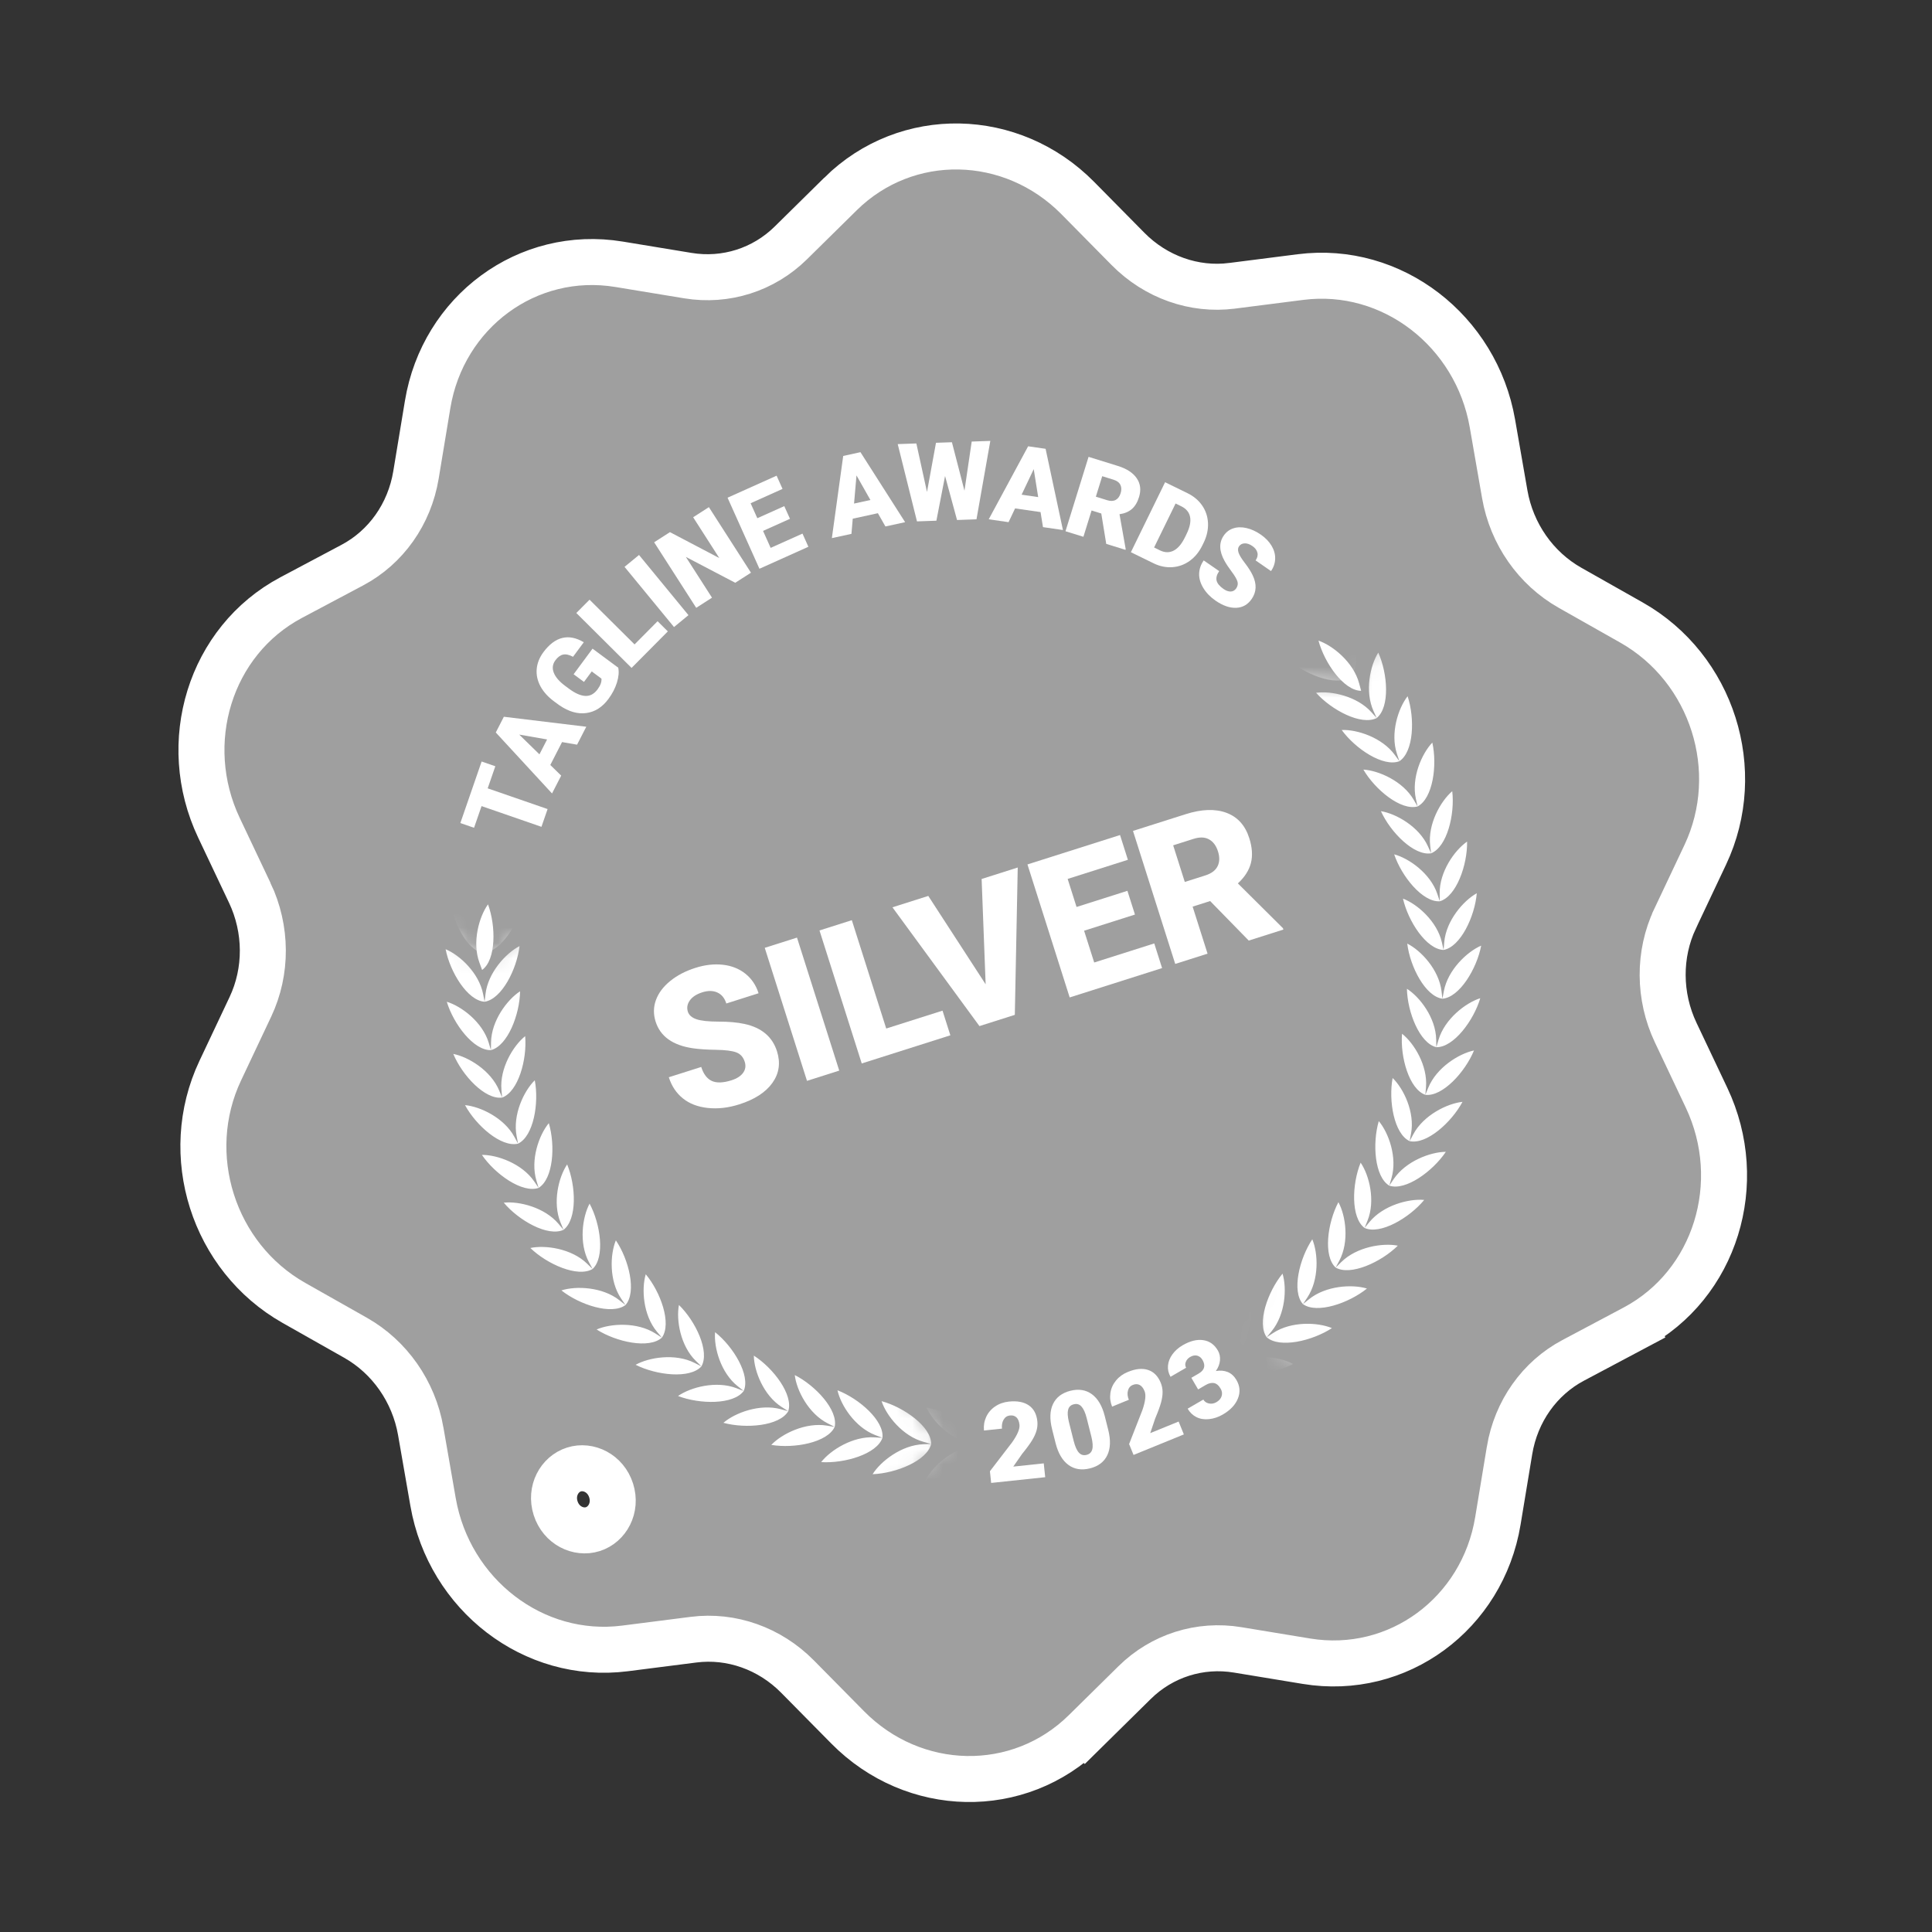 <?xml version="1.0" encoding="UTF-8"?> <svg xmlns="http://www.w3.org/2000/svg" width="126" height="126" viewBox="0 0 126 126" fill="none"><rect x="0" y="0" width="126" height="126" fill="#333333" stroke="none"/> <path d="M106.401 40.6L106.401 40.6L102.391 38.332L102.391 38.332C100.166 37.074 98.588 34.827 98.136 32.235L97.331 27.613C97.331 27.613 97.331 27.613 97.331 27.613C96.281 21.584 90.789 17.307 84.819 18.069C84.819 18.069 84.819 18.069 84.819 18.069L80.34 18.64L80.339 18.64C77.889 18.952 75.384 18.078 73.561 16.23L73.561 16.23L70.29 12.916C65.99 8.559 59.132 8.395 54.814 12.651L54.814 12.652L51.576 15.843C49.799 17.595 47.325 18.38 44.863 17.975L40.377 17.236L40.377 17.236C34.394 16.25 28.887 20.341 27.889 26.381C27.889 26.381 27.889 26.381 27.889 26.381L27.129 30.974L27.129 30.974C26.706 33.535 25.164 35.695 22.982 36.853L22.982 36.853L18.994 38.971L18.994 38.971C13.678 41.794 11.66 48.455 14.28 53.986L14.28 53.986L16.288 58.226L16.289 58.226C17.415 60.603 17.422 63.349 16.331 65.66L16.331 65.66L14.364 69.826C14.364 69.826 14.364 69.826 14.364 69.826C11.777 75.303 13.901 81.994 19.174 84.975L23.184 87.243L23.184 87.243C25.409 88.501 26.986 90.747 27.439 93.339C27.439 93.339 27.439 93.34 27.439 93.34L28.244 97.962C29.294 103.99 34.786 108.268 40.757 107.506L45.236 106.935L45.236 106.935C47.687 106.623 50.192 107.497 52.015 109.345L52.015 109.345L55.286 112.658C55.286 112.658 55.286 112.658 55.286 112.658C59.586 117.016 66.444 117.18 70.762 112.923L69.71 111.856L70.762 112.923L74 109.731C75.777 107.98 78.25 107.194 80.713 107.6L85.199 108.339C85.199 108.339 85.199 108.339 85.199 108.339C91.182 109.325 96.689 105.233 97.687 99.194L98.447 94.601L98.447 94.6C98.87 92.04 100.412 89.88 102.594 88.722L102.594 88.722L106.582 86.604L105.878 85.279L106.582 86.604C111.898 83.781 113.916 77.119 111.296 71.589C111.296 71.589 111.296 71.589 111.296 71.589L109.287 67.349L109.287 67.349C108.16 64.972 108.153 62.226 109.244 59.915L109.244 59.914L111.212 55.749C113.798 50.272 111.673 43.582 106.401 40.6ZM38.664 99.726C37.717 100.027 36.594 99.486 36.235 98.357C35.877 97.228 36.483 96.138 37.429 95.838C38.375 95.537 39.499 96.078 39.857 97.207C40.216 98.336 39.61 99.426 38.664 99.726Z" fill="#9F9F9F" stroke="white" stroke-width="3"></path> <path d="M48.568 69.243C48.471 68.937 48.287 68.733 48.014 68.632C47.742 68.53 47.301 68.475 46.696 68.466C46.088 68.458 45.584 68.424 45.181 68.364C43.872 68.171 43.065 67.593 42.758 66.628C42.605 66.147 42.612 65.678 42.778 65.221C42.944 64.765 43.252 64.352 43.704 63.983C44.156 63.615 44.704 63.327 45.349 63.123C45.978 62.923 46.578 62.855 47.146 62.919C47.715 62.983 48.204 63.177 48.61 63.501C49.017 63.824 49.304 64.249 49.472 64.777L47.369 65.445C47.257 65.092 47.061 64.852 46.781 64.727C46.501 64.601 46.175 64.598 45.802 64.716C45.425 64.836 45.154 65.012 44.988 65.246C44.822 65.481 44.78 65.725 44.86 65.979C44.931 66.201 45.115 66.365 45.412 66.469C45.711 66.573 46.192 66.626 46.858 66.627C47.524 66.627 48.087 66.677 48.545 66.777C49.662 67.016 50.371 67.611 50.673 68.56C50.913 69.318 50.814 70.006 50.375 70.622C49.935 71.239 49.213 71.706 48.208 72.025C47.499 72.25 46.817 72.328 46.162 72.258C45.507 72.189 44.965 71.98 44.536 71.634C44.106 71.287 43.8 70.828 43.618 70.255L45.732 69.584C45.88 70.049 46.111 70.353 46.422 70.496C46.735 70.64 47.164 70.625 47.708 70.453C48.056 70.342 48.308 70.18 48.463 69.967C48.619 69.754 48.654 69.512 48.568 69.243Z" fill="white"></path> <path d="M54.733 69.822L52.63 70.49L49.875 61.815L51.978 61.148L54.733 69.822Z" fill="white"></path> <path d="M57.797 67.078L61.469 65.912L61.98 67.52L56.2 69.356L53.445 60.682L55.554 60.012L57.797 67.078Z" fill="white"></path> <path d="M64.281 64.193L64.019 57.325L66.374 56.577L66.184 66.186L63.877 66.919L58.203 59.172L60.54 58.43L64.281 64.193Z" fill="white"></path> <path d="M74.019 59.645L70.702 60.699L71.361 62.772L75.278 61.528L75.788 63.136L69.762 65.05L67.008 56.376L73.046 54.459L73.558 56.074L69.63 57.321L70.21 59.15L73.527 58.097L74.019 59.645Z" fill="white"></path> <path d="M78.922 58.764L77.78 59.127L78.754 62.195L76.645 62.865L73.891 54.19L77.333 53.097C78.371 52.768 79.255 52.738 79.984 53.009C80.713 53.279 81.211 53.831 81.475 54.664C81.667 55.267 81.702 55.806 81.582 56.281C81.462 56.756 81.178 57.2 80.731 57.613L83.671 60.534L83.699 60.624L81.44 61.342L78.922 58.764ZM77.269 57.518L78.603 57.095C79.004 56.968 79.272 56.768 79.407 56.495C79.544 56.221 79.552 55.898 79.433 55.523C79.314 55.149 79.119 54.888 78.847 54.74C78.575 54.591 78.241 54.581 77.844 54.707L76.511 55.13L77.269 57.518Z" fill="white"></path> <path d="M32.304 49.973L31.806 51.414L35.713 52.765L35.312 53.923L31.406 52.572L30.916 53.986L30.023 53.677L31.41 49.664L32.304 49.973Z" fill="white"></path> <path d="M36.656 48.396L35.889 49.89L36.599 50.584L36.002 51.747L32.334 47.771L32.86 46.745L38.236 47.396L37.635 48.566L36.656 48.396ZM35.181 49.196L35.68 48.225L33.862 47.908L35.181 49.196Z" fill="white"></path> <path d="M40.32 43.545C40.377 43.821 40.348 44.143 40.236 44.511C40.122 44.878 39.938 45.236 39.681 45.583C39.285 46.119 38.805 46.425 38.24 46.502C37.677 46.581 37.095 46.414 36.495 46.005L36.14 45.747C35.738 45.449 35.44 45.118 35.245 44.755C35.05 44.39 34.969 44.016 35.003 43.631C35.037 43.247 35.183 42.881 35.44 42.533C35.817 42.025 36.225 41.715 36.666 41.607C37.107 41.498 37.576 41.59 38.073 41.886L37.371 42.834C37.118 42.698 36.901 42.651 36.721 42.691C36.541 42.732 36.374 42.855 36.223 43.06C36.039 43.307 36.003 43.576 36.113 43.864C36.222 44.154 36.471 44.444 36.86 44.733L37.107 44.916C37.513 45.218 37.871 45.375 38.179 45.387C38.487 45.399 38.752 45.255 38.972 44.957C39.162 44.701 39.246 44.468 39.225 44.258L38.592 43.789L38.085 44.473L37.41 43.973L38.644 42.304L40.32 43.545Z" fill="white"></path> <path d="M41.384 42.027L42.886 40.514L43.554 41.178L41.189 43.56L37.586 39.978L38.449 39.11L41.384 42.027Z" fill="white"></path> <path d="M44.9 40.119L43.957 40.894L40.731 36.969L41.675 36.194L44.9 40.119Z" fill="white"></path> <path d="M48.976 37.35L47.951 38.007L44.729 36.32L46.435 38.979L45.405 39.641L42.662 35.366L43.692 34.705L46.911 36.395L45.205 33.734L46.232 33.075L48.976 37.35Z" fill="white"></path> <path d="M51.521 33.835L49.764 34.624L50.26 35.731L52.336 34.8L52.721 35.659L49.529 37.093L47.449 32.459L50.648 31.023L51.035 31.885L48.953 32.82L49.391 33.796L51.148 33.008L51.521 33.835Z" fill="white"></path> <path d="M57.253 33.47L55.614 33.828L55.529 34.817L54.252 35.095L54.992 29.736L56.117 29.49L59.03 34.055L57.745 34.334L57.253 33.47ZM55.699 32.841L56.766 32.609L55.858 31.005L55.699 32.841Z" fill="white"></path> <path d="M62.9 32.001L63.372 28.797L64.586 28.755L63.684 33.868L62.415 33.913L61.635 31.043L61.069 33.959L59.803 34.003L58.547 28.963L59.763 28.921L60.456 32.085L61.043 28.877L62.082 28.842L62.9 32.001Z" fill="white"></path> <path d="M67.862 33.397L66.201 33.157L65.776 34.054L64.482 33.867L67.052 29.106L68.191 29.27L69.322 34.567L68.021 34.378L67.862 33.397ZM66.627 32.262L67.708 32.419L67.417 30.597L66.627 32.262Z" fill="white"></path> <path d="M71.823 33.489L71.19 33.292L70.657 35.008L69.488 34.646L70.993 29.794L72.903 30.387C73.478 30.565 73.888 30.832 74.133 31.189C74.378 31.544 74.428 31.954 74.284 32.42C74.18 32.758 74.025 33.017 73.819 33.196C73.614 33.375 73.344 33.489 73.011 33.536L73.415 35.809L73.4 35.859L72.146 35.471L71.823 33.489ZM71.469 32.392L72.209 32.623C72.431 32.691 72.616 32.684 72.765 32.602C72.914 32.52 73.02 32.374 73.085 32.165C73.15 31.956 73.144 31.774 73.068 31.62C72.992 31.465 72.844 31.355 72.624 31.286L71.884 31.056L71.469 32.392Z" fill="white"></path> <path d="M73.753 36.014L75.984 31.45L77.453 32.168C77.857 32.366 78.174 32.635 78.407 32.975C78.639 33.315 78.764 33.694 78.783 34.117C78.801 34.539 78.709 34.958 78.51 35.373L78.407 35.582C78.202 36 77.931 36.331 77.593 36.576C77.253 36.821 76.879 36.958 76.466 36.989C76.055 37.018 75.65 36.938 75.254 36.747L73.753 36.014ZM76.669 32.837L75.267 35.705L75.649 35.893C75.964 36.047 76.261 36.053 76.541 35.911C76.82 35.769 77.068 35.476 77.284 35.033L77.38 34.836C77.597 34.395 77.674 34.021 77.614 33.715C77.555 33.409 77.362 33.176 77.038 33.018L76.669 32.837Z" fill="white"></path> <path d="M80.621 38.374C80.722 38.227 80.75 38.075 80.702 37.921C80.655 37.768 80.531 37.554 80.33 37.286C80.128 37.017 79.973 36.783 79.864 36.585C79.506 35.945 79.489 35.392 79.81 34.928C79.971 34.697 80.179 34.539 80.437 34.456C80.694 34.372 80.979 34.366 81.294 34.439C81.609 34.511 81.921 34.654 82.228 34.867C82.528 35.075 82.761 35.315 82.925 35.587C83.089 35.858 83.169 36.139 83.163 36.429C83.158 36.718 83.068 36.99 82.892 37.244L81.887 36.548C82.005 36.379 82.045 36.211 82.005 36.045C81.966 35.88 81.858 35.734 81.679 35.612C81.5 35.488 81.329 35.428 81.171 35.437C81.011 35.444 80.889 35.508 80.805 35.631C80.73 35.738 80.721 35.875 80.775 36.041C80.83 36.208 80.97 36.437 81.195 36.729C81.42 37.022 81.587 37.287 81.698 37.522C81.97 38.094 81.948 38.609 81.631 39.065C81.378 39.432 81.043 39.622 80.623 39.64C80.203 39.658 79.752 39.502 79.272 39.17C78.933 38.935 78.669 38.663 78.479 38.351C78.289 38.039 78.197 37.73 78.204 37.422C78.213 37.116 78.311 36.824 78.503 36.549L79.512 37.247C79.357 37.472 79.301 37.676 79.343 37.863C79.386 38.049 79.537 38.231 79.797 38.412C79.963 38.527 80.119 38.582 80.266 38.578C80.412 38.571 80.531 38.504 80.621 38.374Z" fill="white"></path> <path d="M68.166 96.339L64.641 96.713L64.56 95.95L66.003 94.071C66.355 93.573 66.517 93.189 66.489 92.921C66.465 92.703 66.4 92.543 66.293 92.44C66.185 92.337 66.042 92.294 65.863 92.314C65.684 92.333 65.548 92.424 65.452 92.587C65.358 92.749 65.323 92.945 65.346 93.171L64.173 93.295C64.141 92.986 64.188 92.691 64.314 92.413C64.442 92.134 64.635 91.906 64.894 91.729C65.154 91.551 65.453 91.445 65.793 91.408C66.339 91.35 66.773 91.432 67.095 91.653C67.417 91.874 67.603 92.22 67.653 92.691C67.674 92.891 67.657 93.088 67.604 93.284C67.55 93.481 67.456 93.691 67.321 93.915C67.188 94.138 66.965 94.443 66.656 94.825L66.083 95.648L68.071 95.437L68.166 96.339Z" fill="white"></path> <path d="M72.276 93.251C72.444 93.917 72.423 94.468 72.216 94.904C72.007 95.339 71.632 95.626 71.088 95.763C70.54 95.9 70.07 95.825 69.679 95.538C69.288 95.251 69.009 94.776 68.842 94.115L68.616 93.215C68.448 92.55 68.468 91.999 68.676 91.563C68.885 91.128 69.261 90.841 69.807 90.703C70.353 90.566 70.821 90.642 71.213 90.929C71.603 91.216 71.883 91.692 72.05 92.354L72.276 93.251ZM70.873 92.493C70.784 92.139 70.67 91.886 70.534 91.734C70.398 91.582 70.23 91.532 70.029 91.584C69.832 91.632 69.71 91.75 69.662 91.934C69.613 92.118 69.627 92.376 69.704 92.708L70.021 93.966C70.113 94.333 70.227 94.591 70.363 94.738C70.498 94.886 70.666 94.933 70.866 94.883C71.06 94.834 71.183 94.715 71.234 94.526C71.285 94.338 71.266 94.065 71.18 93.711L70.873 92.493Z" fill="white"></path> <path d="M77.208 93.549L73.927 94.887L73.637 94.177L74.501 91.971C74.7 91.395 74.749 90.982 74.647 90.732C74.565 90.529 74.458 90.393 74.327 90.325C74.195 90.255 74.045 90.254 73.877 90.323C73.711 90.39 73.606 90.517 73.56 90.699C73.513 90.882 73.534 91.079 73.62 91.29L72.528 91.736C72.411 91.447 72.374 91.15 72.418 90.848C72.462 90.546 72.586 90.272 72.786 90.029C72.985 89.787 73.244 89.601 73.561 89.472C74.069 89.264 74.508 89.222 74.879 89.346C75.249 89.468 75.524 89.749 75.704 90.189C75.778 90.375 75.818 90.568 75.821 90.772C75.823 90.975 75.791 91.203 75.724 91.455C75.658 91.708 75.528 92.061 75.337 92.515L75.016 93.464L76.867 92.709L77.208 93.549Z" fill="white"></path> <path d="M77.697 89.857L78.177 89.578C78.557 89.357 78.639 89.061 78.423 88.689C78.338 88.545 78.225 88.453 78.081 88.413C77.937 88.374 77.782 88.403 77.618 88.498C77.483 88.577 77.389 88.684 77.335 88.821C77.281 88.957 77.288 89.083 77.355 89.201L76.339 89.791C76.205 89.56 76.15 89.316 76.173 89.061C76.197 88.805 76.292 88.56 76.462 88.326C76.631 88.092 76.853 87.895 77.126 87.736C77.615 87.452 78.064 87.34 78.472 87.401C78.882 87.461 79.2 87.686 79.427 88.077C79.537 88.267 79.583 88.479 79.564 88.713C79.546 88.948 79.457 89.182 79.296 89.415C79.579 89.365 79.837 89.386 80.07 89.48C80.302 89.576 80.492 89.75 80.639 90.003C80.867 90.395 80.899 90.796 80.733 91.207C80.569 91.617 80.241 91.965 79.75 92.25C79.463 92.418 79.163 92.518 78.854 92.552C78.544 92.585 78.269 92.541 78.03 92.422C77.79 92.301 77.599 92.117 77.455 91.87L78.478 91.276C78.556 91.411 78.678 91.497 78.844 91.531C79.01 91.566 79.172 91.538 79.331 91.446C79.51 91.342 79.624 91.21 79.673 91.047C79.721 90.886 79.7 90.728 79.611 90.573C79.483 90.352 79.335 90.227 79.171 90.199C79.006 90.17 78.827 90.213 78.632 90.326L78.138 90.614L77.697 89.857Z" fill="white"></path> <mask id="mask0_5710_838" style="mask-type:luminance" maskUnits="userSpaceOnUse" x="22" y="59" width="40" height="41"> <path d="M55.943 99.072L61.547 94.293L57.775 89.494L47.402 65.091L34.112 60.84L31.528 62.878L27.974 59.651L22.853 82.216L55.943 99.072Z" fill="white"></path> </mask> <g mask="url(#mask0_5710_838)"> <path fill-rule="evenodd" clip-rule="evenodd" d="M66.575 31.646C66.353 32.743 64.343 33.631 62.819 33.734C63.326 32.868 64.656 31.774 66.067 31.68L66.575 31.646L66.081 31.526C64.71 31.195 63.597 29.893 63.256 28.955C64.737 29.313 66.555 30.529 66.575 31.646ZM72.085 91.981C72.529 91.84 73 92.082 73.14 92.522C73.28 92.961 73.034 93.432 72.59 93.574C72.146 93.716 71.674 93.473 71.534 93.033C71.395 92.593 71.641 92.122 72.085 91.981ZM64.528 31.386L64.062 31.186C62.767 30.629 61.084 31.001 60.237 31.543C61.635 32.143 63.827 32.264 64.528 31.386ZM43.408 38.102C44.486 38.415 46.208 37.05 47.003 35.752C45.999 35.798 44.41 36.466 43.673 37.67L43.408 38.102ZM70.276 93.444C70.358 94.558 68.659 95.95 67.217 96.455C67.472 95.487 68.459 94.08 69.795 93.611L70.276 93.444C69.954 92.374 67.872 91.691 66.347 91.742C66.93 92.552 68.353 93.508 69.768 93.461L70.276 93.444ZM67.121 94.006C66.911 92.909 64.909 92.02 63.387 91.918C63.885 92.784 65.203 93.877 66.614 93.971L67.121 94.006L66.626 94.125C65.251 94.457 64.126 95.759 63.774 96.696C65.26 96.338 67.09 95.122 67.121 94.006ZM63.927 94.249C63.782 95.357 61.839 96.384 60.326 96.591C60.77 95.693 62.021 94.511 63.422 94.317L63.927 94.249C63.828 93.136 61.928 92.05 60.426 91.797C60.832 92.709 62.034 93.929 63.426 94.164L63.927 94.249ZM60.727 94.171C60.741 93.052 58.962 91.782 57.494 91.38C57.806 92.328 58.876 93.663 60.238 94.036L60.727 94.171L60.219 94.189C58.805 94.24 57.443 95.293 56.909 96.143C58.434 96.088 60.471 95.261 60.727 94.171ZM57.551 93.772C57.186 94.833 55.078 95.451 53.555 95.355C54.172 94.562 55.634 93.651 57.045 93.74L57.551 93.772C57.679 92.662 56.038 91.219 54.618 90.671C54.833 91.646 55.762 93.082 57.078 93.59L57.551 93.772ZM54.435 93.059C54.675 91.965 53.189 90.366 51.833 89.678C51.947 90.669 52.726 92.192 53.983 92.829L54.435 93.059L53.934 92.976C52.541 92.744 50.994 93.505 50.301 94.233C51.804 94.483 53.965 94.077 54.435 93.059ZM51.407 92.036C50.837 93.003 48.648 93.19 47.178 92.792C47.941 92.136 49.555 91.534 50.917 91.903L51.407 92.036L50.981 91.763C49.795 91.002 49.176 89.409 49.163 88.41C50.442 89.231 51.757 90.972 51.407 92.036ZM48.502 90.716C47.837 91.621 45.641 91.588 44.219 91.044C45.043 90.469 46.71 90.03 48.027 90.534L48.502 90.716C48.956 89.691 47.825 87.826 46.636 86.881C46.549 87.877 47.004 89.525 48.106 90.401L48.502 90.716ZM45.745 89.111C44.992 89.944 42.812 89.692 41.453 89.008C42.332 88.518 44.034 88.249 45.293 88.882L45.745 89.111C46.302 88.136 45.366 86.167 44.279 85.107C44.09 86.09 44.376 87.776 45.383 88.757L45.745 89.111ZM43.167 87.236C42.334 87.991 40.191 87.521 38.91 86.705C39.833 86.305 41.553 86.208 42.74 86.964L43.167 87.236L42.842 86.849C41.941 85.77 41.828 84.064 42.114 83.104C43.087 84.267 43.818 86.322 43.167 87.236ZM40.793 85.113L40.51 84.694C39.723 83.531 39.782 81.82 40.165 80.893C41.015 82.149 41.534 84.267 40.793 85.113L40.395 84.798C39.291 83.926 37.572 83.852 36.613 84.157C37.805 85.098 39.887 85.78 40.793 85.113ZM38.647 82.76C37.679 83.334 35.678 82.447 34.588 81.391C35.572 81.182 37.274 81.429 38.284 82.408L38.647 82.76C39.469 81.993 39.168 79.832 38.451 78.498C37.977 79.381 37.744 81.078 38.409 82.315L38.647 82.76ZM36.752 80.205L36.559 79.738C36.023 78.44 36.426 76.774 36.988 75.941C37.566 77.342 37.647 79.524 36.752 80.205L36.426 79.817C35.521 78.742 33.854 78.326 32.854 78.436C33.83 79.596 35.732 80.679 36.752 80.205ZM35.126 77.471L34.982 76.987C34.58 75.641 35.151 74.023 35.792 73.25C36.226 74.702 36.086 76.882 35.126 77.471L34.842 77.053C34.051 75.892 32.434 75.311 31.429 75.319C32.282 76.572 34.064 77.841 35.126 77.471ZM33.787 74.586C32.692 74.849 31.05 73.407 30.328 72.074C31.329 72.166 32.877 72.907 33.546 74.142L33.787 74.586C34.801 74.097 35.161 71.941 34.877 70.453C34.16 71.157 33.429 72.71 33.692 74.089L33.787 74.586ZM32.747 71.581C31.632 71.733 30.145 70.133 29.563 68.735C30.548 68.926 32.013 69.818 32.553 71.115L32.747 71.581C33.804 71.195 34.382 69.086 34.25 67.575C33.465 68.204 32.581 69.678 32.703 71.078L32.747 71.581ZM32.017 68.486C30.893 68.524 29.576 66.785 29.139 65.333C30.1 65.623 31.465 66.657 31.872 68.002L32.017 68.486C33.108 68.208 33.895 66.165 33.918 64.649C33.074 65.196 32.046 66.575 32.024 67.98L32.017 68.486ZM31.605 65.331L31.663 64.829C31.826 63.432 32.989 62.163 33.883 61.702C33.707 63.21 32.718 65.163 31.605 65.331L31.509 64.836C31.242 63.457 29.989 62.29 29.062 61.906C29.351 63.393 30.484 65.257 31.605 65.331ZM31.515 62.15C30.407 61.965 29.469 59.995 29.334 58.485C30.215 58.961 31.344 60.248 31.47 61.647L31.515 62.15C32.638 62.094 33.821 60.248 34.148 58.765C33.213 59.134 31.928 60.281 31.625 61.655L31.515 62.15ZM31.748 58.974C30.664 58.678 29.931 56.624 29.95 55.107C30.778 55.668 31.77 57.063 31.753 58.468L31.748 58.974C32.87 59.031 34.233 57.311 34.709 55.868C33.741 56.142 32.348 57.155 31.907 58.492L31.748 58.974ZM32.301 55.835C33.411 56.005 34.94 54.43 35.56 53.041C34.569 53.216 33.081 54.085 32.507 55.373L32.301 55.835L32.358 55.332C32.517 53.935 31.671 52.449 30.904 51.806C30.733 53.315 31.254 55.433 32.301 55.835ZM33.168 52.768C32.168 52.261 31.865 50.101 32.188 48.617C32.886 49.333 33.576 50.897 33.276 52.272L33.168 52.768L33.421 52.328C34.122 51.104 35.69 50.388 36.692 50.312C35.936 51.632 34.256 53.047 33.168 52.768ZM34.342 49.8L34.637 49.386C35.459 48.238 37.09 47.683 38.095 47.707C37.209 48.947 35.395 50.187 34.342 49.8L34.499 49.317C34.936 47.979 34.409 46.352 33.787 45.57C33.316 47.015 33.399 49.196 34.342 49.8ZM35.81 46.963C34.933 46.268 35.072 44.089 35.687 42.697C36.225 43.538 36.585 45.21 36.015 46.499L35.81 46.963C36.818 47.454 38.748 46.401 39.755 45.257C38.758 45.131 37.079 45.521 36.146 46.582L35.81 46.963ZM37.558 44.286C36.755 43.506 37.114 41.351 37.867 40.028C38.318 40.919 38.505 42.619 37.808 43.846L37.558 44.286L37.93 43.94C38.965 42.977 40.673 42.757 41.652 42.982C40.534 44.021 38.509 44.875 37.558 44.286ZM39.565 41.796L39.971 41.489C41.098 40.635 42.819 40.586 43.77 40.908C42.553 41.83 40.453 42.478 39.565 41.796L39.859 41.382C40.677 40.231 40.662 38.52 40.304 37.588C39.422 38.831 38.847 40.941 39.565 41.796ZM41.815 39.519C41.187 38.595 41.972 36.553 42.976 35.405C43.237 36.368 43.078 38.073 42.149 39.137L41.815 39.519L42.249 39.254C43.456 38.515 45.173 38.641 46.085 39.056C44.782 39.852 42.628 40.287 41.815 39.519ZM74.392 92.135C74.966 93.091 77.156 93.247 78.625 92.827C77.859 92.183 76.242 91.605 74.881 91.994L74.392 92.135C74.037 91.075 75.345 89.314 76.62 88.474C76.611 89.473 75.998 91.076 74.816 91.855L74.392 92.135ZM77.292 90.771C76.832 89.753 77.955 87.871 79.14 86.908C79.232 87.903 78.784 89.557 77.687 90.449L77.292 90.771L77.765 90.582C79.08 90.058 80.749 90.472 81.576 91.034C80.156 91.601 77.961 91.665 77.292 90.771ZM80.041 89.124L80.401 88.765C81.403 87.769 81.681 86.079 81.489 85.098C80.407 86.174 79.48 88.158 80.041 89.124L80.492 88.889C81.748 88.238 83.451 88.481 84.331 88.957C82.976 89.663 80.797 89.947 80.041 89.124ZM82.61 87.212C81.954 86.308 82.676 84.242 83.644 83.064C83.935 84.019 83.829 85.728 82.933 86.819L82.61 87.212L83.036 86.933C84.22 86.159 85.939 86.231 86.865 86.617C85.587 87.453 83.447 87.954 82.61 87.212ZM84.975 85.052C85.883 85.707 87.962 84.995 89.149 84.036C88.189 83.745 86.47 83.845 85.37 84.733L84.975 85.052C84.229 84.219 84.739 82.093 85.584 80.825C85.97 81.745 86.038 83.455 85.256 84.63L84.975 85.052ZM87.109 82.669C86.284 81.915 86.575 79.749 87.287 78.404C87.765 79.281 88.006 80.974 87.347 82.22L87.109 82.669L87.471 82.312C88.475 81.318 90.177 81.046 91.162 81.24C90.077 82.312 88.08 83.228 87.109 82.669ZM88.992 80.085C90.015 80.545 91.911 79.433 92.883 78.258C91.882 78.164 90.217 78.604 89.316 79.694L88.992 80.085L89.184 79.616C89.713 78.309 89.302 76.65 88.737 75.827C88.165 77.235 88.094 79.417 88.992 80.085ZM90.606 77.326L90.748 76.841C91.143 75.489 90.565 73.88 89.92 73.117C89.494 74.576 89.644 76.753 90.606 77.326L90.888 76.905C91.674 75.732 93.287 75.127 94.293 75.12C93.445 76.386 91.671 77.682 90.606 77.326ZM91.932 74.423C93.028 74.669 94.663 73.203 95.38 71.86C94.38 71.967 92.835 72.731 92.172 73.975L91.932 74.423C90.917 73.948 90.547 71.799 90.823 70.306C91.543 70.999 92.282 72.541 92.025 73.924L91.932 74.423ZM92.958 71.402C94.074 71.537 95.553 69.917 96.13 68.509C95.146 68.715 93.685 69.629 93.151 70.933L92.958 71.402L93 70.899C93.115 69.497 92.225 68.037 91.437 67.419C91.313 68.932 91.899 71.032 92.958 71.402ZM93.674 68.296C94.799 68.319 96.107 66.559 96.539 65.101C95.579 65.405 94.218 66.459 93.818 67.81L93.674 68.296C92.582 68.035 91.786 66.004 91.756 64.487C92.603 65.023 93.637 66.386 93.664 67.79L93.674 68.296ZM94.071 65.135C95.193 65.046 96.317 63.164 96.599 61.672C95.675 62.07 94.426 63.255 94.165 64.638L94.071 65.135C92.958 64.984 91.96 63.046 91.777 61.54C92.674 61.988 93.841 63.239 94.011 64.634L94.071 65.135ZM94.147 61.954C95.254 61.751 96.183 59.768 96.312 58.257C95.432 58.744 94.31 60.048 94.19 61.448L94.147 61.954C93.024 61.915 91.833 60.086 91.499 58.607C92.436 58.963 93.726 60.091 94.036 61.46L94.147 61.954ZM93.9 58.78C94.982 58.469 95.706 56.404 95.68 54.887C94.854 55.461 93.869 56.869 93.892 58.275L93.9 58.78C92.778 58.854 91.408 57.155 90.925 55.719C91.895 55.978 93.293 56.971 93.739 58.301L93.9 58.78ZM93.333 55.65C94.378 55.233 94.889 53.106 94.711 51.601C93.948 52.254 93.109 53.753 93.273 55.149L93.333 55.65C92.223 55.836 90.687 54.283 90.061 52.904C91.052 53.065 92.544 53.911 93.124 55.19L93.333 55.65ZM92.451 52.595L92.197 52.159C91.49 50.945 89.918 50.253 88.916 50.192C89.679 51.501 91.365 52.891 92.451 52.595L92.341 52.102C92.035 50.731 92.718 49.157 93.412 48.431C93.743 49.91 93.449 52.075 92.451 52.595ZM91.264 49.645C92.205 49.028 92.278 46.846 91.8 45.407C91.181 46.199 90.662 47.834 91.105 49.165L91.264 49.645C90.213 50.048 88.394 48.835 87.502 47.609C88.507 47.569 90.141 48.101 90.967 49.237L91.264 49.645ZM89.783 46.83C90.656 46.122 90.509 43.945 89.887 42.564C89.352 43.413 89 45.09 89.576 46.371L89.783 46.83C88.778 47.337 86.844 46.312 85.831 45.183C86.828 45.043 88.508 45.407 89.445 46.454L89.783 46.83ZM88.025 44.18C88.823 43.389 88.454 41.239 87.695 39.926C87.249 40.825 87.069 42.528 87.772 43.743L88.025 44.18C87.075 44.783 85.046 43.959 83.924 42.937C84.901 42.697 86.611 42.892 87.65 43.839L88.025 44.18ZM86.005 41.721L85.598 41.419C84.467 40.582 82.745 40.559 81.797 40.895C83.017 41.798 85.121 42.416 86.005 41.721L85.709 41.312C84.886 40.173 84.893 38.461 85.247 37.524C86.135 38.752 86.719 40.853 86.005 41.721ZM83.745 39.476C82.936 40.257 80.779 39.853 79.473 39.076C80.383 38.647 82.099 38.497 83.309 39.218L83.745 39.476L83.41 39.099C82.474 38.049 82.308 36.346 82.566 35.379C83.574 36.512 84.368 38.542 83.745 39.476ZM81.269 37.472C81.795 36.48 80.798 34.54 79.679 33.515C79.522 34.504 79.86 36.18 80.896 37.129L81.269 37.472L80.809 37.258C79.531 36.663 77.838 36.984 76.975 37.501C78.355 38.143 80.542 38.328 81.269 37.472ZM78.6 35.726L78.122 35.559C76.789 35.096 75.137 35.585 74.33 36.185C75.768 36.685 77.964 36.65 78.6 35.726L78.195 35.423C77.067 34.582 76.56 32.949 76.617 31.951C77.835 32.858 79.024 34.688 78.6 35.726ZM75.767 34.256C76.083 33.181 74.714 31.482 73.41 30.7C73.454 31.699 74.124 33.272 75.333 33.995L75.767 34.256C75.227 35.239 73.045 35.494 71.563 35.142C72.305 34.463 73.9 33.812 75.273 34.139L75.767 34.256ZM72.798 33.08C73.004 31.979 71.469 30.426 70.092 29.78C70.237 30.769 71.062 32.265 72.339 32.864L72.798 33.08L72.295 33.011C70.894 32.823 69.372 33.631 68.702 34.38C70.214 34.583 72.36 34.111 72.798 33.08ZM69.724 32.206C69.817 31.092 68.132 29.701 66.696 29.196C66.94 30.163 67.914 31.57 69.245 32.038L69.724 32.206C69.393 33.276 67.303 33.959 65.778 33.909C66.37 33.097 67.803 32.143 69.216 32.189L69.724 32.206Z" fill="white"></path> </g> <mask id="mask1_5710_838" style="mask-type:luminance" maskUnits="userSpaceOnUse" x="71" y="34" width="28" height="56"> <path d="M71.741 53.239L83.939 44.314L88.45 44.802L93.037 34.025L97.494 52.89L98.102 73.688L87.601 89.018L81.969 87.807L82.066 81.029L71.741 53.239Z" fill="white"></path> </mask> <g mask="url(#mask1_5710_838)"> <path fill-rule="evenodd" clip-rule="evenodd" d="M66.575 31.645C66.353 32.742 64.343 33.63 62.819 33.733C63.326 32.867 64.656 31.773 66.067 31.678L66.575 31.645L66.081 31.525C64.71 31.194 63.597 29.892 63.256 28.954C64.737 29.312 66.555 30.527 66.575 31.645ZM72.085 91.98C72.529 91.839 73 92.081 73.14 92.521C73.28 92.96 73.034 93.431 72.59 93.573C72.146 93.715 71.674 93.472 71.534 93.032C71.395 92.592 71.641 92.121 72.085 91.98ZM64.528 31.385L64.062 31.185C62.767 30.628 61.084 31 60.237 31.542C61.635 32.142 63.827 32.263 64.528 31.385ZM43.408 38.101C44.486 38.414 46.208 37.049 47.003 35.751C45.999 35.797 44.41 36.465 43.673 37.669L43.408 38.101ZM70.276 93.443C70.358 94.557 68.659 95.949 67.217 96.454C67.472 95.486 68.459 94.079 69.795 93.611L70.276 93.443C69.954 92.373 67.872 91.689 66.347 91.741C66.93 92.551 68.353 93.507 69.768 93.46L70.276 93.443ZM67.121 94.005C66.911 92.908 64.909 92.019 63.387 91.918C63.885 92.783 65.203 93.876 66.614 93.97L67.121 94.005L66.626 94.124C65.251 94.456 64.126 95.758 63.774 96.695C65.26 96.337 67.09 95.121 67.121 94.005ZM63.927 94.248C63.782 95.356 61.839 96.383 60.326 96.59C60.77 95.692 62.021 94.51 63.422 94.316L63.927 94.248C63.828 93.135 61.928 92.049 60.426 91.796C60.832 92.708 62.034 93.928 63.426 94.163L63.927 94.248ZM60.727 94.17C60.741 93.052 58.962 91.781 57.494 91.379C57.806 92.327 58.876 93.662 60.238 94.035L60.727 94.17L60.219 94.188C58.805 94.239 57.443 95.292 56.909 96.142C58.434 96.087 60.471 95.26 60.727 94.17ZM57.551 93.772C57.186 94.832 55.078 95.45 53.555 95.354C54.172 94.561 55.634 93.65 57.045 93.739L57.551 93.772C57.679 92.661 56.038 91.218 54.618 90.67C54.833 91.645 55.762 93.081 57.078 93.589L57.551 93.772ZM54.435 93.058C54.675 91.964 53.189 90.365 51.833 89.677C51.947 90.669 52.726 92.191 53.983 92.828L54.435 93.058L53.934 92.975C52.541 92.743 50.994 93.504 50.301 94.232C51.804 94.482 53.965 94.076 54.435 93.058ZM51.407 92.035C50.837 93.002 48.648 93.189 47.178 92.791C47.941 92.135 49.555 91.533 50.917 91.902L51.407 92.035L50.981 91.762C49.795 91.001 49.176 89.408 49.163 88.41C50.442 89.23 51.757 90.971 51.407 92.035ZM48.502 90.715C47.837 91.62 45.641 91.587 44.219 91.043C45.043 90.468 46.71 90.029 48.027 90.534L48.502 90.715C48.956 89.69 47.825 87.826 46.636 86.88C46.549 87.876 47.004 89.525 48.106 90.4L48.502 90.715ZM45.745 89.11C44.992 89.943 42.812 89.691 41.453 89.007C42.332 88.517 44.034 88.248 45.293 88.882L45.745 89.11C46.302 88.135 45.366 86.166 44.279 85.106C44.09 86.089 44.376 87.775 45.383 88.756L45.745 89.11ZM43.167 87.235C42.334 87.99 40.191 87.52 38.91 86.704C39.833 86.304 41.553 86.207 42.74 86.963L43.167 87.235L42.842 86.848C41.941 85.769 41.828 84.063 42.114 83.103C43.087 84.266 43.818 86.32 43.167 87.235ZM40.793 85.112L40.51 84.693C39.723 83.53 39.782 81.819 40.165 80.892C41.015 82.148 41.534 84.266 40.793 85.112L40.395 84.797C39.291 83.925 37.572 83.851 36.613 84.156C37.805 85.097 39.887 85.779 40.793 85.112ZM38.647 82.758C37.679 83.333 35.678 82.446 34.588 81.39C35.572 81.181 37.274 81.428 38.284 82.407L38.647 82.758C39.469 81.992 39.168 79.832 38.451 78.497C37.977 79.38 37.744 81.077 38.409 82.314L38.647 82.758ZM36.752 80.204L36.559 79.737C36.023 78.439 36.426 76.773 36.988 75.94C37.566 77.341 37.647 79.523 36.752 80.204L36.426 79.816C35.521 78.741 33.854 78.325 32.854 78.435C33.83 79.595 35.732 80.678 36.752 80.204ZM35.126 77.47L34.982 76.986C34.58 75.64 35.151 74.022 35.792 73.249C36.226 74.701 36.086 76.881 35.126 77.47L34.842 77.052C34.051 75.891 32.434 75.31 31.429 75.318C32.282 76.571 34.064 77.84 35.126 77.47ZM33.787 74.585C32.692 74.848 31.05 73.406 30.328 72.073C31.329 72.165 32.877 72.906 33.546 74.141L33.787 74.585C34.801 74.096 35.161 71.94 34.877 70.452C34.16 71.156 33.429 72.709 33.692 74.088L33.787 74.585ZM32.747 71.58C31.632 71.732 30.145 70.132 29.563 68.734C30.548 68.925 32.013 69.817 32.553 71.114L32.747 71.58C33.804 71.194 34.382 69.085 34.25 67.575C33.465 68.204 32.581 69.677 32.703 71.077L32.747 71.58ZM32.017 68.485C30.893 68.523 29.576 66.784 29.139 65.332C30.1 65.622 31.465 66.656 31.872 68.001L32.017 68.485C33.108 68.207 33.895 66.164 33.918 64.648C33.074 65.195 32.046 66.574 32.024 67.979L32.017 68.485ZM31.605 65.33L31.663 64.828C31.826 63.431 32.989 62.162 33.883 61.701C33.707 63.209 32.718 65.162 31.605 65.33L31.509 64.835C31.242 63.456 29.989 62.289 29.062 61.905C29.351 63.392 30.484 65.256 31.605 65.33ZM31.515 62.149C30.407 61.964 29.469 59.994 29.334 58.484C30.215 58.96 31.344 60.247 31.47 61.646L31.515 62.149C32.638 62.093 33.821 60.247 34.148 58.764C33.213 59.133 31.928 60.28 31.625 61.654L31.515 62.149ZM31.748 58.973C30.664 58.677 29.931 56.623 29.95 55.106C30.778 55.667 31.77 57.062 31.753 58.467L31.748 58.973C32.87 59.03 34.233 57.31 34.709 55.867C33.741 56.141 32.348 57.154 31.907 58.491L31.748 58.973ZM32.301 55.834C33.411 56.004 34.94 54.429 35.56 53.04C34.569 53.215 33.081 54.084 32.507 55.372L32.301 55.834L32.358 55.331C32.517 53.934 31.671 52.447 30.904 51.805C30.733 53.314 31.254 55.432 32.301 55.834ZM33.168 52.767C32.168 52.261 31.865 50.1 32.188 48.616C32.886 49.332 33.576 50.896 33.276 52.271L33.168 52.767L33.421 52.327C34.122 51.103 35.69 50.387 36.692 50.311C35.936 51.632 34.256 53.046 33.168 52.767ZM34.342 49.799L34.637 49.385C35.459 48.237 37.09 47.682 38.095 47.706C37.209 48.946 35.395 50.186 34.342 49.799L34.499 49.316C34.936 47.978 34.409 46.351 33.787 45.569C33.316 47.014 33.399 49.195 34.342 49.799ZM35.81 46.962C34.933 46.267 35.072 44.088 35.687 42.696C36.225 43.537 36.585 45.209 36.015 46.498L35.81 46.962C36.818 47.453 38.748 46.4 39.755 45.256C38.758 45.13 37.079 45.52 36.146 46.581L35.81 46.962ZM37.558 44.285C36.755 43.505 37.114 41.35 37.867 40.027C38.318 40.918 38.505 42.618 37.808 43.844L37.558 44.285L37.93 43.939C38.965 42.976 40.673 42.756 41.652 42.981C40.534 44.02 38.509 44.874 37.558 44.285ZM39.565 41.795L39.971 41.488C41.098 40.634 42.819 40.585 43.77 40.907C42.553 41.829 40.453 42.477 39.565 41.795L39.859 41.381C40.677 40.23 40.662 38.519 40.304 37.587C39.422 38.83 38.847 40.94 39.565 41.795ZM41.815 39.518C41.187 38.594 41.972 36.552 42.976 35.404C43.237 36.367 43.078 38.072 42.149 39.136L41.815 39.518L42.249 39.253C43.456 38.514 45.173 38.64 46.085 39.055C44.782 39.851 42.628 40.286 41.815 39.518ZM74.392 92.134C74.966 93.09 77.156 93.246 78.625 92.826C77.859 92.182 76.242 91.604 74.881 91.993L74.392 92.134C74.037 91.074 75.345 89.313 76.62 88.473C76.611 89.472 75.998 91.075 74.816 91.854L74.392 92.134ZM77.292 90.77C76.832 89.752 77.955 87.87 79.14 86.907C79.232 87.902 78.784 89.556 77.687 90.448L77.292 90.77L77.765 90.581C79.08 90.058 80.749 90.471 81.576 91.034C80.156 91.6 77.961 91.664 77.292 90.77ZM80.041 89.124L80.401 88.764C81.403 87.767 81.681 86.078 81.489 85.097C80.407 86.173 79.48 88.157 80.041 89.124L80.492 88.888C81.748 88.237 83.451 88.48 84.331 88.956C82.976 89.662 80.797 89.946 80.041 89.124ZM82.61 87.211C81.954 86.306 82.676 84.241 83.644 83.063C83.935 84.018 83.829 85.727 82.933 86.818L82.61 87.211L83.036 86.932C84.22 86.157 85.939 86.23 86.865 86.616C85.587 87.451 83.447 87.953 82.61 87.211ZM84.975 85.051C85.883 85.706 87.962 84.994 89.149 84.035C88.189 83.743 86.47 83.844 85.37 84.732L84.975 85.051C84.229 84.218 84.739 82.092 85.584 80.824C85.97 81.745 86.038 83.454 85.256 84.629L84.975 85.051ZM87.109 82.668C86.284 81.914 86.575 79.748 87.287 78.403C87.765 79.28 88.006 80.973 87.347 82.219L87.109 82.668L87.471 82.311C88.475 81.317 90.177 81.045 91.162 81.239C90.077 82.311 88.08 83.228 87.109 82.668ZM88.992 80.084C90.015 80.544 91.911 79.432 92.883 78.257C91.882 78.163 90.217 78.603 89.316 79.692L88.992 80.084L89.184 79.615C89.713 78.308 89.302 76.649 88.737 75.826C88.165 77.234 88.094 79.416 88.992 80.084ZM90.606 77.325L90.748 76.84C91.143 75.488 90.565 73.879 89.92 73.116C89.494 74.575 89.644 76.752 90.606 77.325L90.888 76.904C91.674 75.731 93.287 75.126 94.293 75.119C93.445 76.385 91.671 77.681 90.606 77.325ZM91.932 74.422C93.028 74.668 94.663 73.202 95.38 71.859C94.38 71.966 92.835 72.73 92.172 73.974L91.932 74.422C90.917 73.947 90.547 71.798 90.823 70.305C91.543 70.998 92.282 72.54 92.025 73.924L91.932 74.422ZM92.958 71.401C94.074 71.537 95.553 69.916 96.13 68.508C95.146 68.714 93.685 69.628 93.151 70.932L92.958 71.401L93 70.898C93.115 69.496 92.225 68.036 91.437 67.418C91.313 68.931 91.899 71.031 92.958 71.401ZM93.674 68.296C94.799 68.318 96.107 66.558 96.539 65.1C95.579 65.404 94.218 66.458 93.818 67.809L93.674 68.296C92.582 68.034 91.786 66.003 91.756 64.486C92.603 65.022 93.637 66.385 93.664 67.789L93.674 68.296ZM94.071 65.134C95.193 65.045 96.317 63.163 96.599 61.671C95.675 62.069 94.426 63.254 94.165 64.638L94.071 65.134C92.958 64.983 91.96 63.045 91.777 61.539C92.674 61.987 93.841 63.238 94.011 64.633L94.071 65.134ZM94.147 61.953C95.254 61.75 96.183 59.767 96.312 58.255C95.432 58.743 94.31 60.047 94.19 61.447L94.147 61.953C93.024 61.914 91.833 60.085 91.499 58.606C92.436 58.962 93.726 60.09 94.036 61.459L94.147 61.953ZM93.9 58.779C94.982 58.468 95.706 56.403 95.68 54.886C94.854 55.46 93.869 56.868 93.892 58.274L93.9 58.779C92.778 58.853 91.408 57.154 90.925 55.718C91.895 55.977 93.293 56.97 93.739 58.301L93.9 58.779ZM93.333 55.649C94.378 55.232 94.889 53.105 94.711 51.6C93.948 52.253 93.109 53.752 93.273 55.148L93.333 55.649C92.223 55.835 90.687 54.282 90.061 52.903C91.052 53.064 92.544 53.91 93.124 55.189L93.333 55.649ZM92.451 52.594L92.197 52.158C91.49 50.944 89.918 50.252 88.916 50.191C89.679 51.5 91.365 52.89 92.451 52.594L92.341 52.102C92.035 50.73 92.718 49.156 93.412 48.43C93.743 49.909 93.449 52.074 92.451 52.594ZM91.264 49.644C92.205 49.026 92.278 46.845 91.8 45.407C91.181 46.198 90.662 47.833 91.105 49.164L91.264 49.644C90.213 50.047 88.394 48.834 87.502 47.608C88.507 47.568 90.141 48.1 90.967 49.236L91.264 49.644ZM89.783 46.829C90.656 46.121 90.509 43.944 89.887 42.563C89.352 43.412 89 45.089 89.576 46.37L89.783 46.829C88.778 47.336 86.844 46.311 85.831 45.182C86.828 45.042 88.508 45.406 89.445 46.453L89.783 46.829ZM88.025 44.179C88.823 43.388 88.454 41.238 87.695 39.925C87.249 40.824 87.069 42.527 87.772 43.742L88.025 44.179C87.075 44.782 85.046 43.958 83.924 42.936C84.901 42.696 86.611 42.891 87.65 43.838L88.025 44.179ZM86.005 41.719L85.598 41.418C84.467 40.581 82.745 40.558 81.797 40.894C83.017 41.797 85.121 42.415 86.005 41.719L85.709 41.31C84.886 40.172 84.893 38.46 85.247 37.523C86.135 38.751 86.719 40.852 86.005 41.719ZM83.745 39.475C82.936 40.255 80.779 39.852 79.473 39.075C80.383 38.646 82.099 38.496 83.309 39.217L83.745 39.475L83.41 39.098C82.474 38.048 82.308 36.346 82.566 35.378C83.574 36.511 84.368 38.541 83.745 39.475ZM81.269 37.471C81.795 36.479 80.798 34.539 79.679 33.514C79.522 34.502 79.86 36.179 80.896 37.128L81.269 37.471L80.809 37.257C79.531 36.662 77.838 36.983 76.975 37.5C78.355 38.142 80.542 38.327 81.269 37.471ZM78.6 35.725L78.122 35.558C76.789 35.095 75.137 35.584 74.33 36.184C75.768 36.684 77.964 36.649 78.6 35.725L78.195 35.422C77.067 34.581 76.56 32.948 76.617 31.95C77.835 32.857 79.024 34.687 78.6 35.725ZM75.767 34.255C76.083 33.181 74.714 31.481 73.41 30.7C73.454 31.698 74.124 33.271 75.333 33.994L75.767 34.255C75.227 35.238 73.045 35.493 71.563 35.141C72.305 34.462 73.9 33.811 75.273 34.138L75.767 34.255ZM72.798 33.078C73.004 31.978 71.469 30.425 70.092 29.779C70.237 30.768 71.062 32.264 72.339 32.863L72.798 33.078L72.295 33.011C70.894 32.822 69.372 33.63 68.702 34.379C70.214 34.582 72.36 34.11 72.798 33.078ZM69.724 32.205C69.817 31.091 68.132 29.7 66.696 29.195C66.94 30.163 67.914 31.569 69.245 32.036L69.724 32.205C69.393 33.275 67.303 33.959 65.778 33.908C66.37 33.096 67.803 32.142 69.216 32.188L69.724 32.205Z" fill="white"></path> </g> <path fill-rule="evenodd" clip-rule="evenodd" d="M88.77 45.053L88.638 44.563C88.273 43.2 86.939 42.11 85.989 41.781C86.383 43.25 87.647 45.046 88.77 45.053Z" fill="white"></path> <path fill-rule="evenodd" clip-rule="evenodd" d="M31.442 63.256L31.267 62.78C30.779 61.456 31.24 59.796 31.826 58.979C32.352 60.407 32.356 62.602 31.442 63.256Z" fill="white"></path> </svg> 